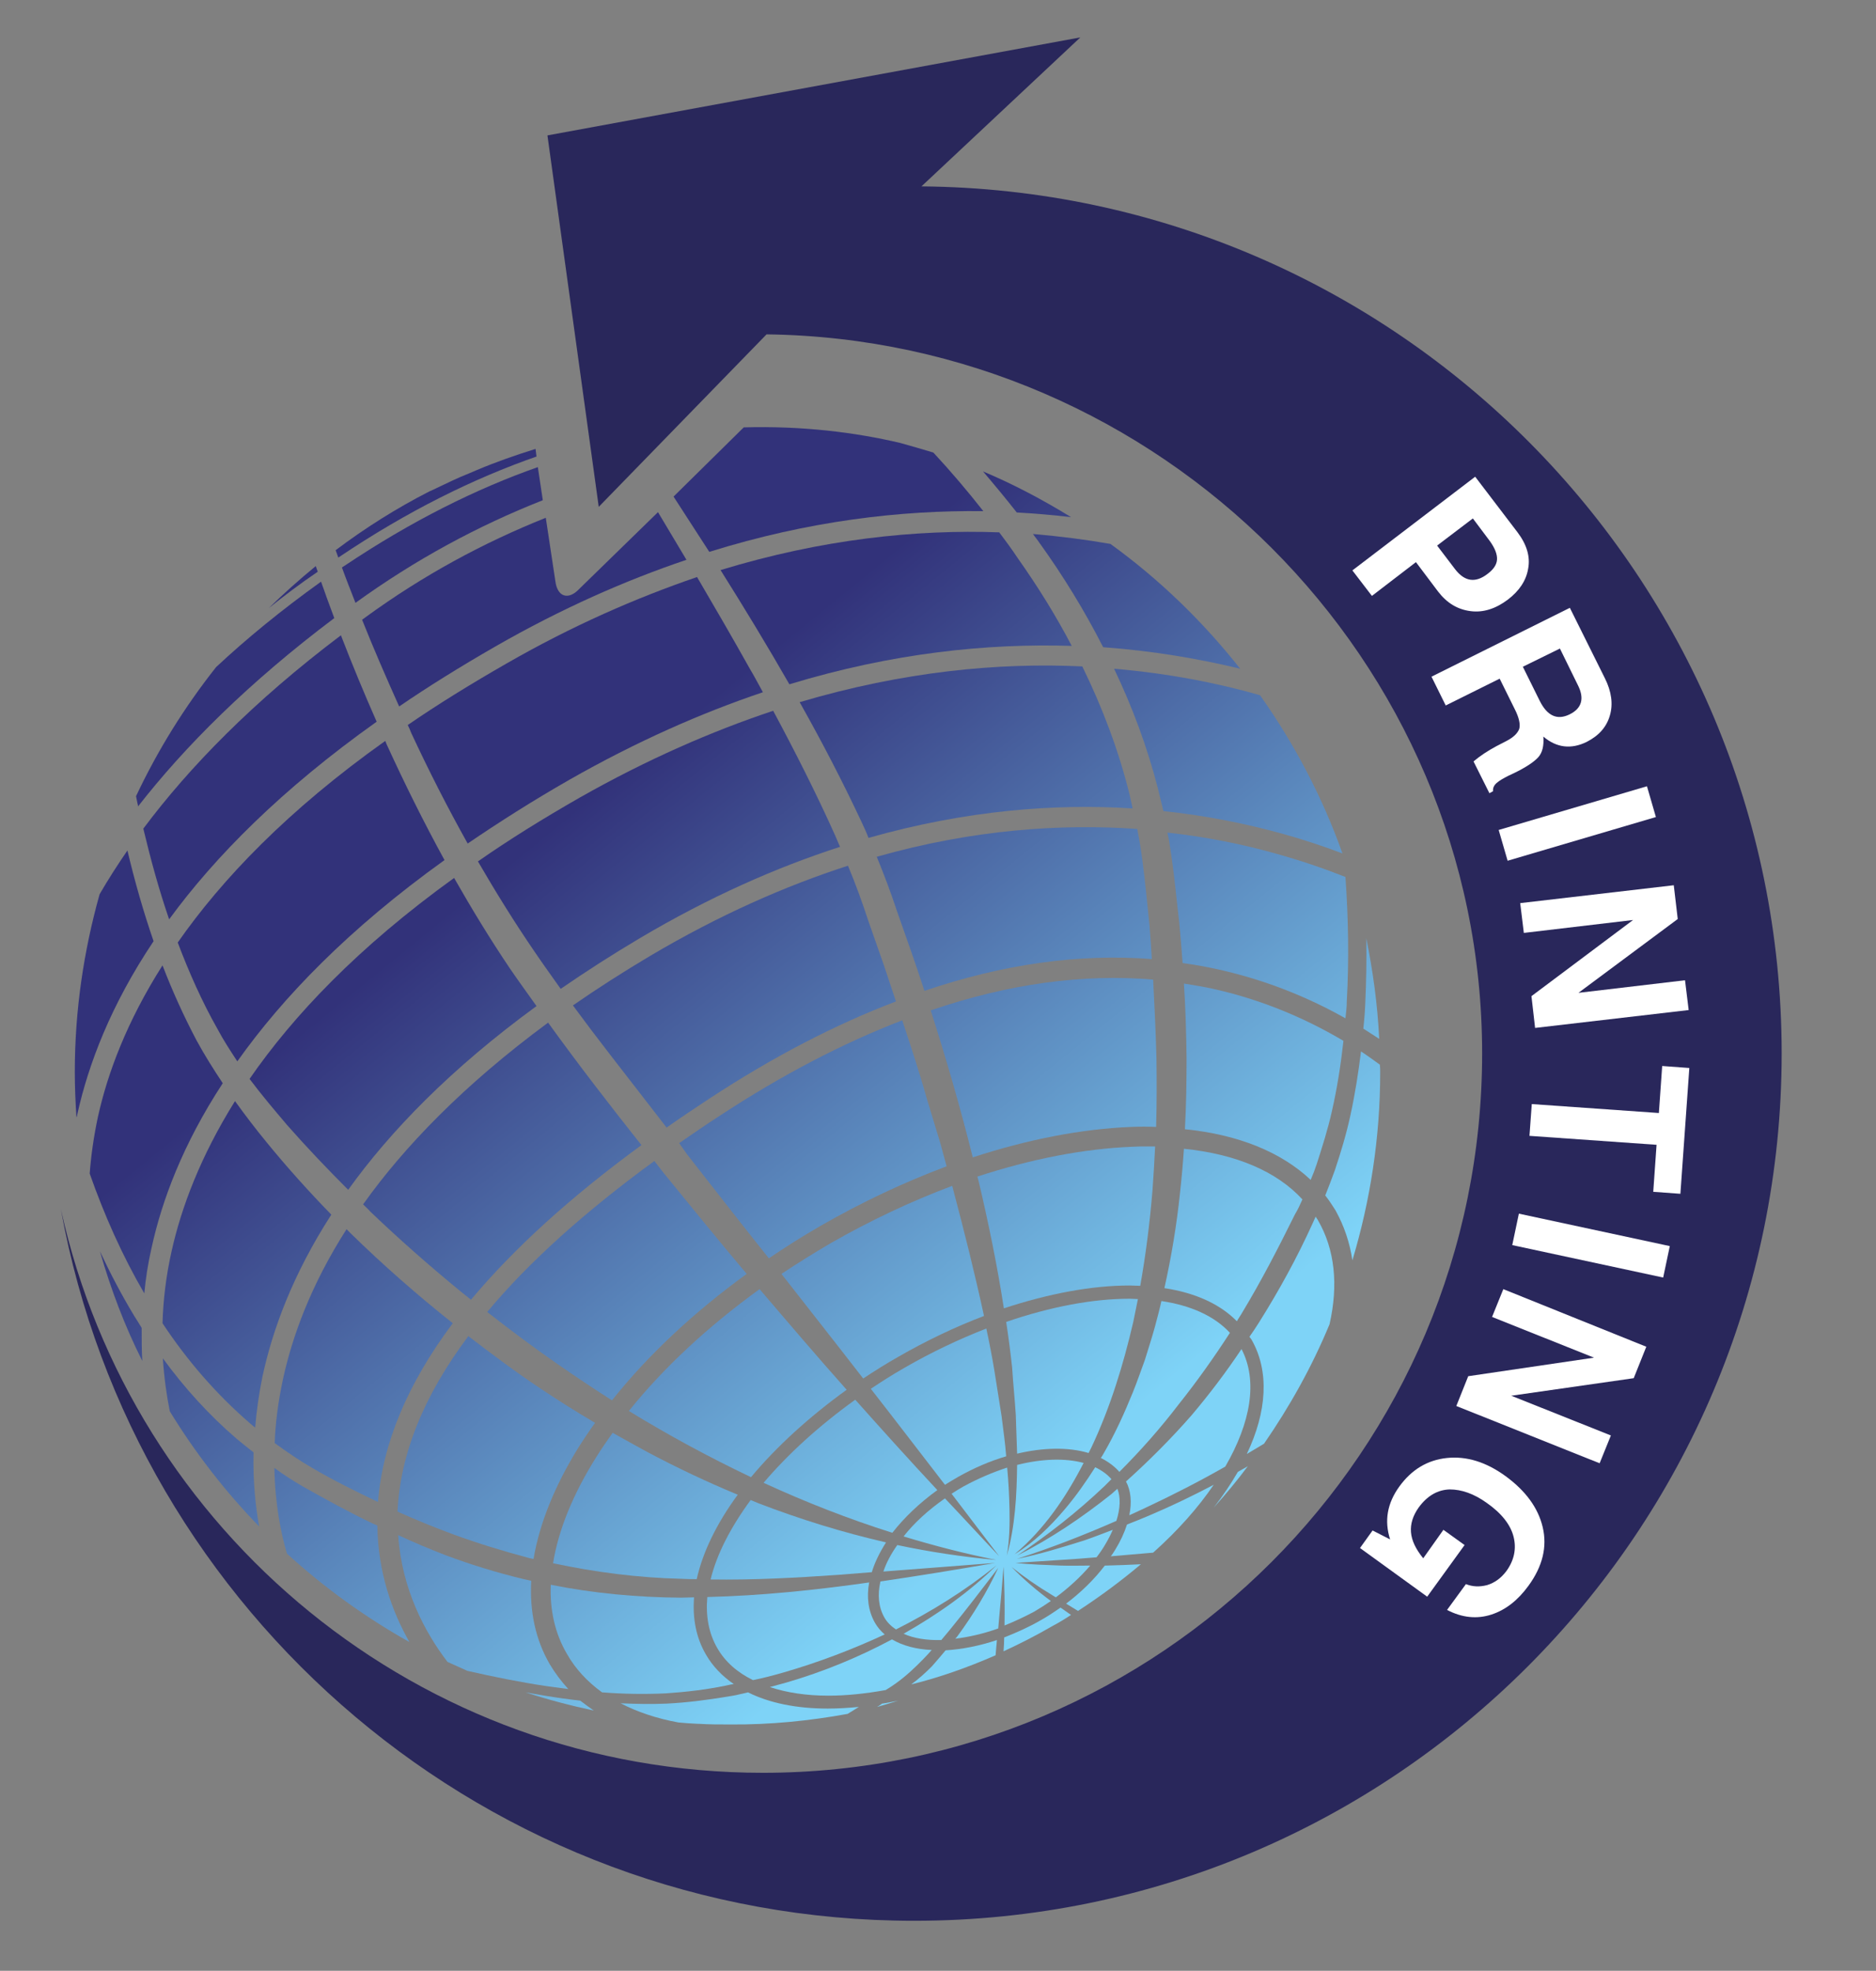 <svg xmlns="http://www.w3.org/2000/svg" xmlns:xlink="http://www.w3.org/1999/xlink" id="&#x192;&#x152;&#x192;C&#x192;_x201E__x5B__1" x="0px" y="0px" viewBox="0 0 566.8 595.3" style="enable-background:new 0 0 566.8 595.3;" xml:space="preserve"><rect x="0" y="0" width="566.8" height="595.3" fill="#808080" stroke="none"/><style type="text/css">	.st0{fill:#29275B;}	.st1{fill:url(#SVGID_1_);}	.st2{fill:url(#SVGID_2_);}	.st3{fill:url(#SVGID_3_);}	.st4{fill:url(#SVGID_4_);}	.st5{fill:url(#SVGID_5_);}	.st6{fill:url(#SVGID_6_);}	.st7{fill:url(#SVGID_7_);}	.st8{fill:url(#SVGID_8_);}	.st9{fill:url(#SVGID_9_);}	.st10{fill:url(#SVGID_10_);}	.st11{fill:url(#SVGID_11_);}	.st12{fill:url(#SVGID_12_);}	.st13{fill:url(#SVGID_13_);}	.st14{fill:url(#SVGID_14_);}	.st15{fill:url(#SVGID_15_);}	.st16{fill:url(#SVGID_16_);}	.st17{fill:url(#SVGID_17_);}	.st18{fill:url(#SVGID_18_);}	.st19{fill:url(#SVGID_19_);}	.st20{fill:url(#SVGID_20_);}	.st21{fill:url(#SVGID_21_);}	.st22{fill:url(#SVGID_22_);}	.st23{fill:url(#SVGID_23_);}	.st24{fill:url(#SVGID_24_);}	.st25{fill:url(#SVGID_25_);}	.st26{fill:url(#SVGID_26_);}	.st27{fill:url(#SVGID_27_);}	.st28{fill:url(#SVGID_28_);}	.st29{fill:url(#SVGID_29_);}	.st30{fill:url(#SVGID_30_);}	.st31{fill:url(#SVGID_31_);}	.st32{fill:url(#SVGID_32_);}	.st33{fill:url(#SVGID_33_);}	.st34{fill:url(#SVGID_34_);}	.st35{fill:url(#SVGID_35_);}	.st36{fill:url(#SVGID_36_);}	.st37{fill:url(#SVGID_37_);}	.st38{fill:url(#SVGID_38_);}	.st39{fill:url(#SVGID_39_);}	.st40{fill:url(#SVGID_40_);}	.st41{fill:url(#SVGID_41_);}	.st42{fill:url(#SVGID_42_);}	.st43{fill:url(#SVGID_43_);}	.st44{fill:url(#SVGID_44_);}	.st45{fill:url(#SVGID_45_);}	.st46{fill:url(#SVGID_46_);}	.st47{fill:url(#SVGID_47_);}	.st48{fill:url(#SVGID_48_);}	.st49{fill:url(#SVGID_49_);}	.st50{fill:url(#SVGID_50_);}	.st51{fill:url(#SVGID_51_);}	.st52{fill:url(#SVGID_52_);}	.st53{fill:url(#SVGID_53_);}	.st54{fill:url(#SVGID_54_);}	.st55{fill:url(#SVGID_55_);}	.st56{fill:url(#SVGID_56_);}	.st57{fill:url(#SVGID_57_);}	.st58{fill:url(#SVGID_58_);}	.st59{fill:url(#SVGID_59_);}	.st60{fill:#FFFFFF;}</style><g>	<path class="st0" d="M278.4,56.3l48-45l-161,29.6l15.5,112.2l50.7-52.1c118.7,1.5,216.2,98.2,216.2,217.2  c0,120-97.3,217.3-217.3,217.3c-103.8,0-190.6-72.8-212.1-170.2c22.2,122.2,129.1,214.9,257.8,214.9  c144.7,0,262.1-117.3,262.1-262.1C538.2,174.4,422.1,57.5,278.4,56.3z"></path>	<g>		<linearGradient id="SVGID_1_" gradientUnits="userSpaceOnUse" x1="411.052" y1="370.205" x2="254.945" y2="178.324">			<stop offset="0" style="stop-color:#7ED3F7"></stop>			<stop offset="1" style="stop-color:#32327A"></stop>		</linearGradient>		<path class="st1" d="M327,201.3c-25.3-1.2-54,1.5-85.4,10.8c6.7,11.9,13,24,18.8,36.4c0.7,1.5,1.4,3,2,4.6   c29.6-8.4,56.5-10.4,79.8-8.9c-0.3-1.4-0.6-2.7-0.9-4.1C338,226.7,333.1,213.8,327,201.3z"></path>		<linearGradient id="SVGID_2_" gradientUnits="userSpaceOnUse" x1="397.771" y1="381.011" x2="241.664" y2="189.129">			<stop offset="0" style="stop-color:#7ED3F7"></stop>			<stop offset="1" style="stop-color:#32327A"></stop>		</linearGradient>		<path class="st2" d="M345.1,259.5c-0.4-3-0.9-6.1-1.5-9.1c-22.9-1.6-49.5,0.1-78.7,8.4c2.2,5.4,4.3,10.9,6.1,16.4   c2.8,8,5.7,16,8.3,24.1c23.8-8.1,46.8-11.3,68.7-9.6c-0.2-3.4-0.4-6.8-0.7-10.2C346.6,272.9,346,266.1,345.1,259.5z"></path>		<linearGradient id="SVGID_3_" gradientUnits="userSpaceOnUse" x1="345.781" y1="423.307" x2="189.674" y2="231.425">			<stop offset="0" style="stop-color:#7ED3F7"></stop>			<stop offset="1" style="stop-color:#32327A"></stop>		</linearGradient>		<path class="st3" d="M152.9,200.5c-10.8,6.2-20.7,12.3-29.7,18.5c0.4,0.8,0.7,1.5,1,2.3c5.3,11.4,11,22.6,17.1,33.5   c9.4-6.4,19.6-12.9,30.8-19.3c20.2-11.5,39.7-20.1,58.4-26.4c-1.3-2.3-2.5-4.7-3.9-7c-5.2-9.3-10.6-18.6-16-27.8   C192.2,180.6,172.9,189,152.9,200.5z"></path>		<linearGradient id="SVGID_4_" gradientUnits="userSpaceOnUse" x1="417.588" y1="364.888" x2="261.481" y2="173.006">			<stop offset="0" style="stop-color:#7ED3F7"></stop>			<stop offset="1" style="stop-color:#32327A"></stop>		</linearGradient>		<path class="st4" d="M301.9,160.8c-25-0.9-53.4,2-84.2,11.4c7.1,11.3,14.1,22.8,20.8,34.5c31.2-9.5,59.9-12.4,85.3-11.6   c-4.8-9.2-10.3-18-16.3-26.5C305.7,165.9,303.8,163.3,301.9,160.8z"></path>		<linearGradient id="SVGID_5_" gradientUnits="userSpaceOnUse" x1="380.136" y1="395.358" x2="224.029" y2="203.476">			<stop offset="0" style="stop-color:#7ED3F7"></stop>			<stop offset="1" style="stop-color:#32327A"></stop>		</linearGradient>		<path class="st5" d="M349.4,319.6c-0.2-7.9-0.6-15.8-1-23.7c-21.4-1.8-43.8,1.3-67.2,9.3c4.7,14.7,9,29.5,12.7,44.4   c16.5-5.4,32.8-8.6,47.9-9.2c2.6-0.1,5-0.1,7.5,0C349.5,333.5,349.5,326.6,349.4,319.6z"></path>		<linearGradient id="SVGID_6_" gradientUnits="userSpaceOnUse" x1="320.295" y1="444.042" x2="164.188" y2="252.16">			<stop offset="0" style="stop-color:#7ED3F7"></stop>			<stop offset="1" style="stop-color:#32327A"></stop>		</linearGradient>		<path class="st6" d="M271.3,409.9c8.5-4.9,17.3-9.1,26-12.4c-2.8-12.9-6-25.7-9.4-38.5l-0.2-0.8c-12.3,4.6-24.6,10.4-36.7,17.3   c-5.1,3-10.1,6.1-14.9,9.3c8.2,10.5,16.5,21,24.7,31.6C264.1,414.2,267.6,412,271.3,409.9z"></path>		<linearGradient id="SVGID_7_" gradientUnits="userSpaceOnUse" x1="279.768" y1="477.012" x2="123.661" y2="285.131">			<stop offset="0" style="stop-color:#7ED3F7"></stop>			<stop offset="1" style="stop-color:#32327A"></stop>		</linearGradient>		<path class="st7" d="M283.2,450.1c-8.4-9-16.6-18.1-24.8-27.3c-11,7.9-20.4,16.5-27.7,25.1c12.6,5.8,25.6,10.9,38.9,15.1   C273.2,458.4,277.8,454,283.2,450.1z"></path>		<linearGradient id="SVGID_8_" gradientUnits="userSpaceOnUse" x1="206.486" y1="536.632" x2="50.379" y2="344.751">			<stop offset="0" style="stop-color:#7ED3F7"></stop>			<stop offset="1" style="stop-color:#32327A"></stop>		</linearGradient>		<path class="st8" d="M83,435.9c3.7,2.7,7.5,5.3,11.5,7.6c6.3,3.7,13,7,19.7,10.2c1.4-17.7,8.9-35.7,22.6-54   c-10.7-8.5-21.1-17.6-30.9-27.2c-0.4-0.4-0.8-0.8-1.2-1.2c-10.8,16.9-16.4,32.4-19.2,45.3C84,423.6,83.2,430,83,435.9z"></path>		<linearGradient id="SVGID_9_" gradientUnits="userSpaceOnUse" x1="218.293" y1="527.027" x2="62.186" y2="335.145">			<stop offset="0" style="stop-color:#7ED3F7"></stop>			<stop offset="1" style="stop-color:#32327A"></stop>		</linearGradient>		<path class="st9" d="M159.4,470.5c0.6,0.2,1.2,0.3,1.8,0.4c1.8-10.7,6.4-22.2,13.9-34.2c1.5-2.3,3-4.6,4.7-6.9   c-5.6-3.3-11-6.7-16.4-10.3c-7.5-5-14.7-10.4-21.9-15.9c-13.5,18-20.6,35.7-21.4,53c5.6,2.5,11.2,4.8,16.9,6.9   C144.4,466.2,151.9,468.5,159.4,470.5z"></path>		<linearGradient id="SVGID_10_" gradientUnits="userSpaceOnUse" x1="236.176" y1="512.478" x2="80.069" y2="320.596">			<stop offset="0" style="stop-color:#7ED3F7"></stop>			<stop offset="1" style="stop-color:#32327A"></stop>		</linearGradient>		<path class="st10" d="M210.5,477c1.8-8.1,6-16.8,12.4-25.5c-9.4-3.9-18.5-8.2-27.5-13c-3.5-1.9-6.9-3.8-10.3-5.7   c-1.7,2.4-3.3,4.7-4.8,7.1c-7.2,11.4-11.6,22.3-13.2,32.3c12.7,2.7,25.7,4.4,38.8,4.7C207.4,477,209,477,210.5,477z"></path>		<linearGradient id="SVGID_11_" gradientUnits="userSpaceOnUse" x1="350.993" y1="419.067" x2="194.887" y2="227.185">			<stop offset="0" style="stop-color:#7ED3F7"></stop>			<stop offset="1" style="stop-color:#32327A"></stop>		</linearGradient>		<path class="st11" d="M175,177.9c-3.3,3.5-6.6,2.4-7.2-2.3l-2.9-19.2c-19,7.6-37.1,17.4-54.4,30c-0.4,0.3-0.7,0.5-1.1,0.8   c3.5,8.8,7.3,17.5,11.2,26.2c8.9-6.1,18.6-12.1,29.2-18.2c19.9-11.4,39.2-19.9,57.6-26.1c-2.9-4.8-5.7-9.6-8.6-14.4L175,177.9z"></path>		<linearGradient id="SVGID_12_" gradientUnits="userSpaceOnUse" x1="259.221" y1="493.729" x2="103.115" y2="301.847">			<stop offset="0" style="stop-color:#7ED3F7"></stop>			<stop offset="1" style="stop-color:#32327A"></stop>		</linearGradient>		<path class="st12" d="M263.4,474.9c0.9-3,2.4-6,4.3-9c-13.1-3-26-7-38.5-11.8c-0.8-0.3-1.6-0.7-2.4-1c-6.1,8.3-10.3,16.5-12.1,24   c12.8,0.2,25.7-0.5,38.6-1.4L263.4,474.9z"></path>		<linearGradient id="SVGID_13_" gradientUnits="userSpaceOnUse" x1="268.292" y1="486.349" x2="112.185" y2="294.468">			<stop offset="0" style="stop-color:#7ED3F7"></stop>			<stop offset="1" style="stop-color:#32327A"></stop>		</linearGradient>		<path class="st13" d="M53.7,284.7c3.4,9,7.3,17.8,12,26.1c1.8,3.4,3.9,6.6,6,9.8c13.7-19.3,33.6-40,62.6-60.8   c-6.3-11.5-12.1-23.2-17.5-35c-0.1-0.3-0.3-0.7-0.4-1C87,244.7,67.1,265.5,53.7,284.7z"></path>		<linearGradient id="SVGID_14_" gradientUnits="userSpaceOnUse" x1="272.026" y1="483.311" x2="115.919" y2="291.43">			<stop offset="0" style="stop-color:#7ED3F7"></stop>			<stop offset="1" style="stop-color:#32327A"></stop>		</linearGradient>		<path class="st14" d="M255.8,419.8c-8.9-10-17.6-20.2-26.3-30.4c-15.5,11.2-29,23.7-39.5,36.8c11.9,7.3,24.3,14,36.9,20   C234.5,437.1,244.3,428.1,255.8,419.8z"></path>		<linearGradient id="SVGID_15_" gradientUnits="userSpaceOnUse" x1="359.634" y1="412.037" x2="203.526" y2="220.156">			<stop offset="0" style="stop-color:#7ED3F7"></stop>			<stop offset="1" style="stop-color:#32327A"></stop>		</linearGradient>		<path class="st15" d="M341.3,388.3L341.3,388.3c1.1,0,2.1,0.1,3.2,0.1c1.7-9.5,2.9-19.1,3.7-28.8c0.3-4.4,0.6-8.8,0.8-13.3   c-0.7,0-1.4,0-2.2,0c-1.6,0-3.2,0-4.8,0.1c-14.7,0.6-30.5,3.7-46.7,9c0.1,0.5,0.3,1,0.4,1.5c3,12.7,5.6,25.4,7.6,38.3   C316.7,390.8,329.7,388.3,341.3,388.3z"></path>		<linearGradient id="SVGID_16_" gradientUnits="userSpaceOnUse" x1="201.88" y1="540.38" x2="45.773" y2="348.498">			<stop offset="0" style="stop-color:#7ED3F7"></stop>			<stop offset="1" style="stop-color:#32327A"></stop>		</linearGradient>		<path class="st16" d="M100.1,366.9c-6.8-7-13.3-14.2-19.5-21.8c-3.3-4-6.5-8.2-9.6-12.5c-10.5,16.8-16.2,32.2-19.1,45.1   c-1.8,7.9-2.6,15.3-2.8,22c7.4,11.2,16.2,21.4,26.4,30.2c0.5,0.4,1,0.9,1.6,1.3c0.4-4.9,1.1-10,2.2-15.4   C82.3,401.9,88.3,385.2,100.1,366.9z"></path>		<linearGradient id="SVGID_17_" gradientUnits="userSpaceOnUse" x1="194.156" y1="546.663" x2="38.05" y2="354.781">			<stop offset="0" style="stop-color:#7ED3F7"></stop>			<stop offset="1" style="stop-color:#32327A"></stop>		</linearGradient>		<path class="st17" d="M171.7,510.2c-2.1-2.3-4-4.8-5.6-7.5c-4.3-7.4-6.1-15.9-5.6-25.2c-0.9-0.2-1.8-0.4-2.7-0.6   c-7.8-1.9-15.6-4.3-23.1-7.1c-4.9-1.9-9.7-3.9-14.4-6.1c1.1,16.4,8.1,29.4,14.9,38.3c2,0.9,4,1.8,6,2.7c7.9,1.8,15.8,3.4,23.8,4.6   C167.3,509.6,169.5,509.9,171.7,510.2z"></path>		<linearGradient id="SVGID_18_" gradientUnits="userSpaceOnUse" x1="171.006" y1="565.497" x2="14.899" y2="373.616">			<stop offset="0" style="stop-color:#7ED3F7"></stop>			<stop offset="1" style="stop-color:#32327A"></stop>		</linearGradient>		<path class="st18" d="M71.5,434.6c-8.4-7.2-15.8-15.4-22.3-24.3c0.4,6.1,1.2,11.5,2.1,16c7.7,12.6,16.8,24.3,27,34.8   c-1.1-6.1-1.9-13.7-1.7-22.4C74.9,437.4,73.2,436,71.5,434.6z"></path>		<linearGradient id="SVGID_19_" gradientUnits="userSpaceOnUse" x1="173.825" y1="563.203" x2="17.718" y2="371.322">			<stop offset="0" style="stop-color:#7ED3F7"></stop>			<stop offset="1" style="stop-color:#32327A"></stop>		</linearGradient>		<path class="st19" d="M40.5,397.4c-3.8-6.3-7.2-12.8-10.3-19.4c3.3,11.5,7.5,22.6,12.8,33.1c-0.2-3.2-0.2-6.5-0.2-10   C42.1,399.9,41.3,398.7,40.5,397.4z"></path>		<linearGradient id="SVGID_20_" gradientUnits="userSpaceOnUse" x1="254.328" y1="497.71" x2="98.221" y2="305.828">			<stop offset="0" style="stop-color:#7ED3F7"></stop>			<stop offset="1" style="stop-color:#32327A"></stop>		</linearGradient>		<path class="st20" d="M265,515.6c2.1-0.6,4.2-1.2,6.4-1.9c-1.6,0.3-3.3,0.7-4.9,0.9C266,515,265.5,515.3,265,515.6z"></path>		<linearGradient id="SVGID_21_" gradientUnits="userSpaceOnUse" x1="227.237" y1="519.75" x2="71.129" y2="327.869">			<stop offset="0" style="stop-color:#7ED3F7"></stop>			<stop offset="1" style="stop-color:#32327A"></stop>		</linearGradient>		<path class="st21" d="M256.1,517.7c1.1-0.7,2.3-1.4,3.4-2.1c-3.2,0.3-6.3,0.5-9.4,0.5c-9.5,0-17.7-1.7-24.1-4.9   c-2.1,0.5-4.2,1-6.3,1.3c-6.1,1-12.2,1.8-18.3,2.1c-4.6,0.2-9.3,0.1-13.9-0.1c5,2.6,10.9,4.6,17.5,5.8c1.9,0.2,3.9,0.3,5.8,0.4   c0.1,0,0.2,0,0.3,0c3.2,0.2,6.3,0.2,9.5,0.2C232.7,521,244.6,519.8,256.1,517.7z"></path>		<linearGradient id="SVGID_22_" gradientUnits="userSpaceOnUse" x1="252.817" y1="498.939" x2="96.71" y2="307.058">			<stop offset="0" style="stop-color:#7ED3F7"></stop>			<stop offset="1" style="stop-color:#32327A"></stop>		</linearGradient>		<path class="st22" d="M279.1,501c0.8-0.8,1.6-1.7,2.4-2.6c-4.7-0.2-8.8-1.3-12-3.2c-10.1,5.4-20.8,9.8-31.8,13   c-1.7,0.5-3.4,0.9-5.1,1.4c5.1,1.7,11.1,2.6,17.7,2.6c5.4,0,11.2-0.6,17.3-1.7c1-0.6,1.9-1.2,2.9-1.9   C273.6,506.4,276.4,503.8,279.1,501z"></path>		<linearGradient id="SVGID_23_" gradientUnits="userSpaceOnUse" x1="265.917" y1="488.282" x2="109.81" y2="296.4">			<stop offset="0" style="stop-color:#7ED3F7"></stop>			<stop offset="1" style="stop-color:#32327A"></stop>		</linearGradient>		<path class="st23" d="M184.9,423c10.8-13.6,24.7-26.6,40.7-38.2c-8.5-10.1-16.8-20.3-25.1-30.5c-0.9-1.2-1.9-2.4-2.8-3.6   c-21.1,15.4-38,30.6-50.5,45.6c6.9,5.4,14,10.7,21.2,15.7C173.9,415.8,179.4,419.5,184.9,423z"></path>		<linearGradient id="SVGID_24_" gradientUnits="userSpaceOnUse" x1="340.516" y1="427.591" x2="184.409" y2="235.71">			<stop offset="0" style="stop-color:#7ED3F7"></stop>			<stop offset="1" style="stop-color:#32327A"></stop>		</linearGradient>		<path class="st24" d="M233.6,214.7c-18.6,6.2-38.1,14.7-58.4,26.2c-11.2,6.4-21.5,12.8-30.8,19.3c5.4,9.3,11.1,18.5,17.2,27.4   c2.5,3.7,5.2,7.4,7.8,11.1c7.4-5.1,15.3-10.2,23.9-15.3c21.1-12.5,41.3-21.4,60.5-27.6c-0.5-1.2-1-2.3-1.5-3.5   C246.6,239.6,240.2,227,233.6,214.7z"></path>		<linearGradient id="SVGID_25_" gradientUnits="userSpaceOnUse" x1="263.138" y1="490.543" x2="107.031" y2="298.661">			<stop offset="0" style="stop-color:#7ED3F7"></stop>			<stop offset="1" style="stop-color:#32327A"></stop>		</linearGradient>		<path class="st25" d="M109.7,363.8c0.8,0.8,1.6,1.5,2.3,2.3c8.8,8.4,17.9,16.4,27.3,24.1c1,0.8,2,1.6,3,2.4   c12.9-15.4,30-31,51.5-46.7c-9.6-12.1-19.1-24.4-28.2-37C140,327.8,122.1,346.4,109.7,363.8z"></path>		<linearGradient id="SVGID_26_" gradientUnits="userSpaceOnUse" x1="205.79" y1="537.198" x2="49.683" y2="345.317">			<stop offset="0" style="stop-color:#7ED3F7"></stop>			<stop offset="1" style="stop-color:#32327A"></stop>		</linearGradient>		<path class="st26" d="M45.8,376.9c3.1-14.2,9.4-31.2,21.5-49.7c-2.8-4.2-5.5-8.5-7.9-12.9c-3.9-7.4-7.3-14.9-10.3-22.7   c-10.8,17-16.6,32.6-19.5,45.7c-1.3,6.1-2.1,11.8-2.5,17.2c4.4,12.5,9.8,24.7,16.5,36.2C44,386.3,44.7,381.7,45.8,376.9z"></path>		<linearGradient id="SVGID_27_" gradientUnits="userSpaceOnUse" x1="328.312" y1="437.519" x2="172.205" y2="245.637">			<stop offset="0" style="stop-color:#7ED3F7"></stop>			<stop offset="1" style="stop-color:#32327A"></stop>		</linearGradient>		<path class="st27" d="M207.6,348.7c8.2,10.5,16.4,21,24.7,31.4c5-3.4,10.2-6.7,15.6-9.8c12.5-7.2,25.3-13.2,38.1-18l-1.9-7   l-4.1-13.5c-2.2-7.9-4.8-15.7-7.4-23.6c-17.9,6.9-36.2,16.4-55.1,28.8c-4.3,2.8-8.4,5.6-12.3,8.3L207.6,348.7z"></path>		<linearGradient id="SVGID_28_" gradientUnits="userSpaceOnUse" x1="348.75" y1="420.892" x2="192.643" y2="229.011">			<stop offset="0" style="stop-color:#7ED3F7"></stop>			<stop offset="1" style="stop-color:#32327A"></stop>		</linearGradient>		<path class="st28" d="M346.4,455.3c8.1-3.8,16.1-7.9,23.8-12.3c7.7-13.3,9.9-25.9,4.9-35.5c-4.6,6.9-9.6,13.5-15,19.9   c-6.2,7.1-12.9,13.8-19.9,20.1c1.5,2.8,1.8,6.3,1,10.2C343,456.9,344.7,456.1,346.4,455.3z"></path>		<linearGradient id="SVGID_29_" gradientUnits="userSpaceOnUse" x1="335.239" y1="431.884" x2="179.132" y2="240.002">			<stop offset="0" style="stop-color:#7ED3F7"></stop>			<stop offset="1" style="stop-color:#32327A"></stop>		</linearGradient>		<path class="st29" d="M262.4,278.3c-1.9-5.8-3.9-11.3-6.2-16.8c-18.9,6.1-38.9,14.9-59.7,27.2c-8.4,5-16.2,10-23.4,15   c3.6,4.9,7.3,9.8,11.1,14.7l17.2,22.2c4.1-2.9,8.3-5.7,12.7-8.6c19.3-12.7,38.2-22.5,56.6-29.5c-1.2-3.6-2.4-7.2-3.6-10.8   L262.4,278.3z"></path>		<linearGradient id="SVGID_30_" gradientUnits="userSpaceOnUse" x1="264.236" y1="489.649" x2="108.129" y2="297.767">			<stop offset="0" style="stop-color:#7ED3F7"></stop>			<stop offset="1" style="stop-color:#32327A"></stop>		</linearGradient>		<path class="st30" d="M105.2,359.4c12.7-17.7,31-36.6,56.9-55.5c-2.7-3.8-5.4-7.5-8-11.3c-6-8.9-11.6-18.1-16.9-27.4   c-29,20.9-48.6,41.6-61.8,60.7c3.6,4.8,7.5,9.4,11.4,14C92.7,346.6,98.9,353.1,105.2,359.4z"></path>		<linearGradient id="SVGID_31_" gradientUnits="userSpaceOnUse" x1="292.038" y1="467.031" x2="135.931" y2="275.149">			<stop offset="0" style="stop-color:#7ED3F7"></stop>			<stop offset="1" style="stop-color:#32327A"></stop>		</linearGradient>		<path class="st31" d="M323.6,487.8c-1.1-0.7-2.1-1.5-3.2-2.2c-2,1.4-4.1,2.8-6.3,4c-3.5,2-7.1,3.6-10.7,5c0,1.4-0.1,2.8-0.2,4.2   c5-2.3,9.9-4.8,14.9-7.7C320,490.1,321.8,489,323.6,487.8z"></path>		<linearGradient id="SVGID_32_" gradientUnits="userSpaceOnUse" x1="297.393" y1="462.674" x2="141.286" y2="270.793">			<stop offset="0" style="stop-color:#7ED3F7"></stop>			<stop offset="1" style="stop-color:#32327A"></stop>		</linearGradient>		<path class="st32" d="M301.9,488.4c0.5-5,0.9-10.1,1.3-15.2c0.3,5.9,0.4,11.8,0.3,17.8c3-1.2,6-2.6,9-4.2c1.7-1,3.4-2.1,5-3.2   c-4.2-3.1-8.2-6.5-11.9-10.3c3.9,3.1,7.9,5.9,12.1,8.4c0.4,0.3,0.9,0.5,1.3,0.8c3.9-2.9,7.4-6.1,10.4-9.6c-3,0-6,0.1-8.9,0   c-4.6-0.2-9.1-0.3-13.7-0.8l13.6-0.9c3.6-0.2,7.3-0.5,10.9-0.8c1-1.3,1.9-2.6,2.7-4c0.9-1.5,1.6-2.9,2.2-4.3   c-2.9,1.1-5.7,2.2-8.6,3.2c-6.7,2.1-13.5,4.2-20.4,5.6c10.3-3.3,20.3-7.2,30.1-11.5c1.2-3.8,1.3-7.2,0.3-9.7   c-0.6,0.5-1.2,1.1-1.8,1.6c-8.9,7.1-18.4,13.5-28.5,18.6c9.4-6.3,18.3-13.3,26.4-21c0.7-0.7,1.4-1.4,2.1-2.1   c-1.3-1.5-3-2.7-4.9-3.6c-2.8,4.4-5.8,8.7-9.2,12.7c-4.4,5.2-9.4,10.1-15.2,13.6c9-7.5,15.6-17.3,20.9-27.6   c-5.5-1.5-12.6-1.3-20.1,0.6c-0.1,9.2-0.6,18.6-3.1,27.4c0.8-4.7,0.9-9.4,0.8-14.1c-0.1-4.2-0.3-8.3-0.7-12.5   c-4.3,1.4-8.8,3.3-13.2,5.7c-1.2,0.7-2.4,1.4-3.6,2.2c4.8,6.3,9.6,12.6,14.4,18.9c-5.5-5.8-10.9-11.7-16.4-17.5   c-5,3.5-9.3,7.4-12.5,11.5c9.2,2.8,18.5,5.2,28,7.1c-10-0.9-20-2.4-29.9-4.5c-1.9,2.7-3.3,5.3-4.2,8l33.8-2.6   c-11.5,2-23.1,3.9-34.7,5.6c-0.9,4-0.6,7.7,1.2,10.9c0.8,1.4,2,2.6,3.5,3.6c10.7-5.4,21-11.8,30.4-19.4   c-8.3,8.2-17.9,14.9-28.1,20.7c3.1,1.4,7,2,11.4,1.9c0.8-1,1.7-2,2.5-3c5-6.1,9.8-12.4,14.7-18.8c-3.4,7.3-7.6,14.2-12.3,20.6   c-0.2,0.3-0.4,0.5-0.7,0.8c4.1-0.5,8.5-1.5,13-3.1C301.7,490.6,301.8,489.5,301.9,488.4z"></path>		<linearGradient id="SVGID_33_" gradientUnits="userSpaceOnUse" x1="311.338" y1="451.329" x2="155.231" y2="259.447">			<stop offset="0" style="stop-color:#7ED3F7"></stop>			<stop offset="1" style="stop-color:#32327A"></stop>		</linearGradient>		<path class="st33" d="M344.7,472.5c-3.5,0.2-7,0.3-10.5,0.4c-0.1,0-0.3,0-0.4,0c-3.2,4.2-7.2,8.1-11.7,11.5   c1.2,0.7,2.4,1.5,3.6,2.2C332.6,482.1,338.9,477.4,344.7,472.5z"></path>		<linearGradient id="SVGID_34_" gradientUnits="userSpaceOnUse" x1="177.646" y1="560.095" x2="21.539" y2="368.213">			<stop offset="0" style="stop-color:#7ED3F7"></stop>			<stop offset="1" style="stop-color:#32327A"></stop>		</linearGradient>		<path class="st34" d="M123.7,496c-5.3-9.3-9.5-21.1-9.7-35.2c-0.5-0.2-0.9-0.4-1.4-0.6c-7.3-3.5-14.2-7.3-21.3-11.3   c-2.9-1.7-5.7-3.5-8.4-5.5c0.2,11.2,2.1,20.2,3.8,25.9C97.9,479.5,110.3,488.5,123.7,496z"></path>		<linearGradient id="SVGID_35_" gradientUnits="userSpaceOnUse" x1="331.428" y1="434.984" x2="175.321" y2="243.103">			<stop offset="0" style="stop-color:#7ED3F7"></stop>			<stop offset="1" style="stop-color:#32327A"></stop>		</linearGradient>		<path class="st35" d="M366.7,448.5c-6.3,3.3-12.7,6.4-19.3,9.2c-2.3,1-4.6,1.9-6.9,2.8c-0.8,2.5-2,5.1-3.6,7.7   c-0.4,0.6-0.8,1.3-1.3,1.9c4.3-0.4,8.6-0.7,12.8-1.1C355.9,462.3,362,455.4,366.7,448.5z"></path>		<linearGradient id="SVGID_36_" gradientUnits="userSpaceOnUse" x1="218.968" y1="526.477" x2="62.861" y2="334.596">			<stop offset="0" style="stop-color:#7ED3F7"></stop>			<stop offset="1" style="stop-color:#32327A"></stop>		</linearGradient>		<path class="st36" d="M181.9,511.2c6.4,0.5,12.9,0.6,19.3,0.3c6-0.4,12-1.1,17.9-2.3c0.9-0.2,1.7-0.4,2.6-0.5   c-3.5-2.4-6.4-5.4-8.4-8.9c-3-5.1-4.1-11-3.6-17.3c-1.3,0-2.6,0.1-4,0.1c-13.1-0.1-26.3-1.3-39.3-3.9c-0.3,7.7,1.3,14.8,4.9,20.9   C173.9,504.2,177.5,508,181.9,511.2z"></path>		<linearGradient id="SVGID_37_" gradientUnits="userSpaceOnUse" x1="250.167" y1="501.095" x2="94.06" y2="309.214">			<stop offset="0" style="stop-color:#7ED3F7"></stop>			<stop offset="1" style="stop-color:#32327A"></stop>		</linearGradient>		<path class="st37" d="M236.7,505.2c10.4-3,20.7-6.9,30.6-11.5c-1.2-1-2.2-2.2-3-3.6c-2-3.6-2.5-7.7-1.7-12.1   c-16.2,2.3-32.5,4-48.9,4.4c-0.5,5.7,0.4,10.9,3,15.4c2.4,4.2,6.1,7.4,10.8,9.7C230.5,506.9,233.6,506.1,236.7,505.2z"></path>		<linearGradient id="SVGID_38_" gradientUnits="userSpaceOnUse" x1="272.608" y1="482.838" x2="116.501" y2="290.956">			<stop offset="0" style="stop-color:#7ED3F7"></stop>			<stop offset="1" style="stop-color:#32327A"></stop>		</linearGradient>		<path class="st38" d="M301.2,495.4c-5.4,1.8-10.6,2.8-15.5,3.1c-1.4,1.7-2.8,3.3-4.2,4.9c-1.9,1.9-4,3.8-6.2,5.4   c8.2-2,16.8-5,25.5-8.8C300.9,498.4,301.1,496.9,301.2,495.4z"></path>		<linearGradient id="SVGID_39_" gradientUnits="userSpaceOnUse" x1="349.947" y1="419.918" x2="193.84" y2="228.036">			<stop offset="0" style="stop-color:#7ED3F7"></stop>			<stop offset="1" style="stop-color:#32327A"></stop>		</linearGradient>		<path class="st39" d="M136.4,145.3c-2,0.9-3.9,1.9-5.9,2.8c-0.2,0.1-0.4,0.2-0.7,0.3c-10,5.1-19.5,11.1-28.4,17.8   c0.3,0.7,0.5,1.4,0.8,2.2c0.1,0,0.1-0.1,0.2-0.1c20.8-14,40.8-23.8,59.7-30.4l-0.3-2.3c-6.1,1.9-12.1,4-18,6.5   c-0.7,0.3-1.4,0.6-2.1,0.9C139.9,143.7,138.1,144.5,136.4,145.3z"></path>		<linearGradient id="SVGID_40_" gradientUnits="userSpaceOnUse" x1="195.063" y1="545.925" x2="38.956" y2="354.044">			<stop offset="0" style="stop-color:#7ED3F7"></stop>			<stop offset="1" style="stop-color:#32327A"></stop>		</linearGradient>		<path class="st40" d="M164.6,512.2c-2-0.3-3.9-0.7-5.8-1c6.7,2.2,13.6,4,20.6,5.5c-1.4-1-2.8-2-4.1-3   C171.7,513.3,168.2,512.8,164.6,512.2z"></path>		<linearGradient id="SVGID_41_" gradientUnits="userSpaceOnUse" x1="348.819" y1="420.836" x2="192.712" y2="228.954">			<stop offset="0" style="stop-color:#7ED3F7"></stop>			<stop offset="1" style="stop-color:#32327A"></stop>		</linearGradient>		<path class="st41" d="M374,444.6c-2.1,3.6-4.5,7.2-7.3,10.8c3.6-4,7.1-8.2,10.3-12.5C376,443.5,375,444,374,444.6z"></path>		<linearGradient id="SVGID_42_" gradientUnits="userSpaceOnUse" x1="447.667" y1="340.417" x2="291.56" y2="148.536">			<stop offset="0" style="stop-color:#7ED3F7"></stop>			<stop offset="1" style="stop-color:#32327A"></stop>		</linearGradient>		<path class="st42" d="M411.9,310.7c1.6,1,3.2,2.1,4.8,3.1c-0.5-10.4-1.9-20.5-3.9-30.4c0.1,6.5,0,13-0.3,19.5   C412.4,305.5,412.2,308.1,411.9,310.7z"></path>		<linearGradient id="SVGID_43_" gradientUnits="userSpaceOnUse" x1="421.397" y1="361.789" x2="265.29" y2="169.907">			<stop offset="0" style="stop-color:#7ED3F7"></stop>			<stop offset="1" style="stop-color:#32327A"></stop>		</linearGradient>		<path class="st43" d="M408.6,380.7c5.4-18,8.4-37.1,8.4-56.8c0-0.8,0-1.5-0.1-2.3c-1.8-1.3-3.7-2.7-5.7-4   c-0.8,6.5-1.8,12.9-3.2,19.3c-1.2,5.6-2.9,11.2-4.7,16.6c-0.9,2.5-1.9,5.1-2.9,7.6c1.1,1.4,2.1,2.9,3.1,4.5   C406.1,370.3,407.8,375.3,408.6,380.7z"></path>		<linearGradient id="SVGID_44_" gradientUnits="userSpaceOnUse" x1="380.433" y1="395.116" x2="224.326" y2="203.234">			<stop offset="0" style="stop-color:#7ED3F7"></stop>			<stop offset="1" style="stop-color:#32327A"></stop>		</linearGradient>		<path class="st44" d="M401.7,400c2.7-11.9,1.6-22.6-3.5-31.4c-0.2-0.4-0.5-0.7-0.7-1.1c-0.3,0.7-0.6,1.3-0.9,2   c-4.7,10.4-10.2,20.4-16.3,30.1c-0.9,1.4-1.8,2.8-2.8,4.2c0.2,0.3,0.4,0.5,0.6,0.8c5.5,9.6,4.7,21.8-1.4,34.6   c1.7-1,3.5-2.1,5.2-3.1C389.7,424.8,396.4,412.8,401.7,400z"></path>		<linearGradient id="SVGID_45_" gradientUnits="userSpaceOnUse" x1="458.524" y1="331.584" x2="302.416" y2="139.703">			<stop offset="0" style="stop-color:#7ED3F7"></stop>			<stop offset="1" style="stop-color:#32327A"></stop>		</linearGradient>		<path class="st45" d="M307.2,154.8c5.6,0.3,11.1,0.8,16.4,1.4c-8.5-5.2-17.3-9.9-26.6-13.8C300.5,146.5,303.9,150.6,307.2,154.8z"></path>		<linearGradient id="SVGID_46_" gradientUnits="userSpaceOnUse" x1="460.684" y1="329.827" x2="304.577" y2="137.945">			<stop offset="0" style="stop-color:#7ED3F7"></stop>			<stop offset="1" style="stop-color:#32327A"></stop>		</linearGradient>		<path class="st46" d="M335.5,164.3c-7.4-1.3-15.2-2.3-23.4-3c0.6,0.9,1.3,1.7,1.9,2.6c7.2,10,13.7,20.6,19.3,31.6   c15.1,1.1,29,3.5,41.4,6.5C363.4,187.7,350.3,175,335.5,164.3z"></path>		<linearGradient id="SVGID_47_" gradientUnits="userSpaceOnUse" x1="453.855" y1="335.383" x2="297.748" y2="143.501">			<stop offset="0" style="stop-color:#7ED3F7"></stop>			<stop offset="1" style="stop-color:#32327A"></stop>		</linearGradient>		<path class="st47" d="M336.6,202c5.5,11.5,10,23.6,13.2,36c0.6,2.3,1.1,4.7,1.7,7c13.3,1.4,25.3,3.9,35.8,6.8   c6.5,1.8,12.5,3.8,18.3,6c-6.1-17.2-14.6-33.2-24.9-47.8C367.8,206.3,353,203.4,336.6,202z"></path>		<linearGradient id="SVGID_48_" gradientUnits="userSpaceOnUse" x1="414.393" y1="367.487" x2="258.286" y2="175.606">			<stop offset="0" style="stop-color:#7ED3F7"></stop>			<stop offset="1" style="stop-color:#32327A"></stop>		</linearGradient>		<path class="st48" d="M397.8,351.7c1.7-5.3,3.4-10.6,4.6-16c1.6-7,2.7-14.1,3.5-21.3c-11-6.5-23.9-12.2-38.9-15.6   c-3.1-0.7-6.1-1.2-9.3-1.7c0.5,7.5,0.7,15,0.8,22.5c0,7.1-0.1,14.3-0.5,21.5c16.1,1.6,29.1,6.9,38,15.3   C396.7,354.8,397.3,353.2,397.8,351.7z"></path>		<linearGradient id="SVGID_49_" gradientUnits="userSpaceOnUse" x1="438.766" y1="347.659" x2="282.659" y2="155.777">			<stop offset="0" style="stop-color:#7ED3F7"></stop>			<stop offset="1" style="stop-color:#32327A"></stop>		</linearGradient>		<path class="st49" d="M406.9,302.6c0.7-12.5,0.5-25.1-0.4-37.7c-6.6-2.6-13.6-5-21.2-7.1c-9.6-2.7-20.6-5-32.6-6.3l0.4,1.8   l0.8,5.1c1,6.9,1.6,13.6,2.4,20.4c0.4,4,0.7,8.1,1,12.1c3.7,0.5,7.5,1.2,11.1,2c14.6,3.3,27.3,8.6,38.1,14.7   C406.7,305.8,406.9,304.2,406.9,302.6z"></path>		<linearGradient id="SVGID_50_" gradientUnits="userSpaceOnUse" x1="337.298" y1="430.209" x2="181.191" y2="238.327">			<stop offset="0" style="stop-color:#7ED3F7"></stop>			<stop offset="1" style="stop-color:#32327A"></stop>		</linearGradient>		<path class="st50" d="M306.9,427.4c0.1,3.9,0.3,7.8,0.4,11.7c8-1.9,15.6-2,21.6-0.2c0.3-0.6,0.6-1.2,0.9-1.8   c5.7-12.1,9.6-24.9,12.6-37.8c0.5-2.3,0.9-4.6,1.4-6.9c-0.8,0-1.6-0.1-2.5-0.1c-11.1,0-23.9,2.4-37.3,7c0.7,4.6,1.3,9.2,1.8,13.8   C306.1,417.9,306.6,422.6,306.9,427.4z"></path>		<linearGradient id="SVGID_51_" gradientUnits="userSpaceOnUse" x1="350.515" y1="419.455" x2="194.409" y2="227.574">			<stop offset="0" style="stop-color:#7ED3F7"></stop>			<stop offset="1" style="stop-color:#32327A"></stop>		</linearGradient>		<path class="st51" d="M356.2,424.1c5.5-6.9,10.6-14.1,15.4-21.5c-4.7-5.1-11.9-8.3-20.7-9.6c-0.6,2.7-1.3,5.3-2,7.9   c-0.9,3.3-2,6.6-3,9.9c-1.2,3.2-2.3,6.5-3.6,9.7c-2.6,6.4-5.4,12.6-8.9,18.6c-0.3,0.5-0.5,0.9-0.8,1.3c2.2,1.1,4.1,2.5,5.6,4.2   C344.7,438.1,350.7,431.3,356.2,424.1z"></path>		<linearGradient id="SVGID_52_" gradientUnits="userSpaceOnUse" x1="385.273" y1="391.178" x2="229.166" y2="199.297">			<stop offset="0" style="stop-color:#7ED3F7"></stop>			<stop offset="1" style="stop-color:#32327A"></stop>		</linearGradient>		<path class="st52" d="M393.5,362.3c-7.8-8.5-20.1-13.7-35.8-15.3c-0.3,4.5-0.7,9-1.2,13.5c-1,9.6-2.6,19.2-4.7,28.6   c9.3,1.4,16.8,4.8,21.9,10c0.5-0.9,1.1-1.7,1.6-2.6c5.8-9.6,10.9-19.5,15.9-29.6C392.1,365.4,392.8,363.9,393.5,362.3z"></path>		<linearGradient id="SVGID_53_" gradientUnits="userSpaceOnUse" x1="312.474" y1="450.404" x2="156.367" y2="258.522">			<stop offset="0" style="stop-color:#7ED3F7"></stop>			<stop offset="1" style="stop-color:#32327A"></stop>		</linearGradient>		<path class="st53" d="M289.5,446.1c4.8-2.7,9.7-4.8,14.5-6.2c-0.3-4.1-0.9-8.1-1.4-12.2l-2.2-13.9c-0.7-4.2-1.5-8.3-2.4-12.5   c-8.2,3.2-16.5,7.1-24.8,11.9c-3.5,2-6.8,4.1-10.1,6.3c7.5,9.6,14.9,19.3,22.4,29C286.8,447.7,288.1,446.9,289.5,446.1z"></path>		<linearGradient id="SVGID_54_" gradientUnits="userSpaceOnUse" x1="276.409" y1="479.745" x2="120.302" y2="287.864">			<stop offset="0" style="stop-color:#7ED3F7"></stop>			<stop offset="1" style="stop-color:#32327A"></stop>		</linearGradient>		<path class="st54" d="M43.3,250.3c2.2,9.2,4.7,18.4,7.8,27.4c13.9-19,34-39.3,62.7-59.7c-3.8-8.6-7.4-17.3-10.8-26.1   C76.5,211.9,57.2,231.7,43.3,250.3z"></path>		<linearGradient id="SVGID_55_" gradientUnits="userSpaceOnUse" x1="284.075" y1="473.509" x2="127.968" y2="281.627">			<stop offset="0" style="stop-color:#7ED3F7"></stop>			<stop offset="1" style="stop-color:#32327A"></stop>		</linearGradient>		<path class="st55" d="M65.3,201.5c-9.5,12-17.6,25-24.2,39c0.1,0.7,0.3,1.3,0.4,2c0.1,0.4,0.2,0.7,0.2,1.1   c14.2-18.2,33.4-37.4,59.3-56.9c-1.4-3.7-2.7-7.3-4-11C85,184.3,74.5,192.9,65.3,201.5z"></path>		<linearGradient id="SVGID_56_" gradientUnits="userSpaceOnUse" x1="311.221" y1="451.424" x2="155.114" y2="259.542">			<stop offset="0" style="stop-color:#7ED3F7"></stop>			<stop offset="1" style="stop-color:#32327A"></stop>		</linearGradient>		<path class="st56" d="M81.2,183.7c4.6-3.7,9.5-7.4,14.8-11c-0.2-0.6-0.4-1.1-0.6-1.7C90.4,175.1,85.7,179.3,81.2,183.7z"></path>		<linearGradient id="SVGID_57_" gradientUnits="userSpaceOnUse" x1="420.138" y1="362.813" x2="264.031" y2="170.932">			<stop offset="0" style="stop-color:#7ED3F7"></stop>			<stop offset="1" style="stop-color:#32327A"></stop>		</linearGradient>		<path class="st57" d="M272,133.8c-13.6-3.2-29.5-5.2-47.3-4.7L203.5,150c0,0,0,0,0,0c3.6,5.6,7.2,11.1,10.8,16.7   c30.1-9.4,57.9-12.6,82.8-12.3c-4.8-6.1-9.8-12-15.1-17.7C278.6,135.7,275.3,134.7,272,133.8z"></path>		<linearGradient id="SVGID_58_" gradientUnits="userSpaceOnUse" x1="347.103" y1="422.232" x2="190.996" y2="230.351">			<stop offset="0" style="stop-color:#7ED3F7"></stop>			<stop offset="1" style="stop-color:#32327A"></stop>		</linearGradient>		<path class="st58" d="M103.3,171.4c1.3,3.6,2.7,7.1,4.1,10.7c18-13,36.8-23.2,56.6-31l-1.5-10c-18.5,6.5-38.1,16.2-58.4,29.8   C103.9,171,103.6,171.2,103.3,171.4z"></path>		<linearGradient id="SVGID_59_" gradientUnits="userSpaceOnUse" x1="217.973" y1="527.287" x2="61.866" y2="335.405">			<stop offset="0" style="stop-color:#7ED3F7"></stop>			<stop offset="1" style="stop-color:#32327A"></stop>		</linearGradient>		<path class="st59" d="M23.4,336.4c3.3-14.8,10-32.7,23-52.1c-3.1-9-5.7-18.1-7.9-27.4c-3.1,4.5-5.9,8.9-8.4,13.2   c-4.8,17.1-7.5,35.1-7.5,53.7c0,4.6,0.2,9.2,0.5,13.7C23.3,337.2,23.3,336.8,23.4,336.4z"></path>	</g>	<g>		<path class="st60" d="M445.7,144l12.8,16.8c2.8,3.7,3.9,7.4,3.2,11c-0.6,3.6-2.7,6.7-6.1,9.3c-3.7,2.8-7.5,4-11.3,3.5   c-3.9-0.5-7.1-2.4-9.8-5.9l-6.7-8.9l-13.3,10.2l-5.9-7.7L445.7,144z M445,156.6l-10.8,8.2l5.4,7.1c2.9,3.8,6.2,4.3,9.9,1.4   c2-1.5,2.9-3.1,2.8-4.8c-0.1-1.7-1-3.6-2.8-5.9L445,156.6z"></path>		<path class="st60" d="M450,239.6l-4.8-9.6c2-1.7,4.3-3.2,6.9-4.6l3.1-1.6c2.1-1.1,3.3-2.3,3.8-3.6c0.4-1.3,0-3.4-1.4-6.1l-4.5-9.1   l-16.3,8.1l-4.3-8.7l41.8-20.8l10.6,21.3c2,4,2.5,7.8,1.5,11.2c-1,3.5-3.3,6.1-7,8c-4.7,2.3-9.1,1.8-13.1-1.6   c0.2,2.8-0.3,4.9-1.6,6.3c-1.3,1.4-3.7,3-7.2,4.7l-1.7,0.8c-1.6,0.8-2.8,1.5-3.6,2.2c-0.8,0.7-1.2,1.5-1.1,2.5L450,239.6z    M474.2,215.8c3.7-1.8,4.6-4.8,2.5-8.9l-5.4-11l-11.2,5.5l5.1,10.3C467.5,216.3,470.5,217.6,474.2,215.8z"></path>		<path class="st60" d="M497.6,237.5l2.7,9.3l-44.8,13.2l-2.7-9.3L497.6,237.5z"></path>		<path class="st60" d="M505.7,267.4l1.2,10.2l-30,22.3l32.2-3.8l1.1,9l-46.4,5.4l-1.1-9.6l30.7-23l-33,3.9l-1.1-9L505.7,267.4z"></path>		<path class="st60" d="M510.4,322.6l-2.7,38l-8.2-0.6l1-14.2l-38.4-2.7l0.7-9.6l38.4,2.7l1-14.2L510.4,322.6z"></path>		<path class="st60" d="M504.5,376.4l-2,9.5l-45.6-9.8l2-9.5L504.5,376.4z"></path>		<path class="st60" d="M497.4,406.8l-3.8,9.5l-37,5.3l30.1,12l-3.4,8.4L440,424.7l3.6-9l38-5.6l-30.8-12.3l3.4-8.4L497.4,406.8z"></path>		<path class="st60" d="M436.1,462.1l6.4,4.6l-11.3,15.6l-20.3-14.7l3.8-5.3l5.3,2.7c-1.8-5.6-0.9-10.9,2.8-16   c3.7-5.1,8.5-8,14.4-8.6c5.9-0.6,11.8,1.2,17.7,5.5c6,4.4,9.8,9.5,11.2,15.4c1.4,5.9,0,11.8-4.3,17.7c-3.2,4.4-6.9,7.3-11.2,8.7   c-4.3,1.4-8.8,1-13.4-1.4l5.7-7.8c2,0.8,4.1,0.9,6.4,0.3c2.3-0.7,4.2-2.1,5.8-4.2c2.4-3.3,3.1-6.8,2.2-10.4   c-0.9-3.6-3.6-7.1-8.2-10.3c-3.8-2.7-7.5-4-11.1-4c-3.6,0.1-6.8,1.9-9.4,5.5c-1.7,2.4-2.5,4.9-2.3,7.4c0.2,2.6,1.5,5.2,3.7,7.9   L436.1,462.1z"></path>	</g></g></svg>